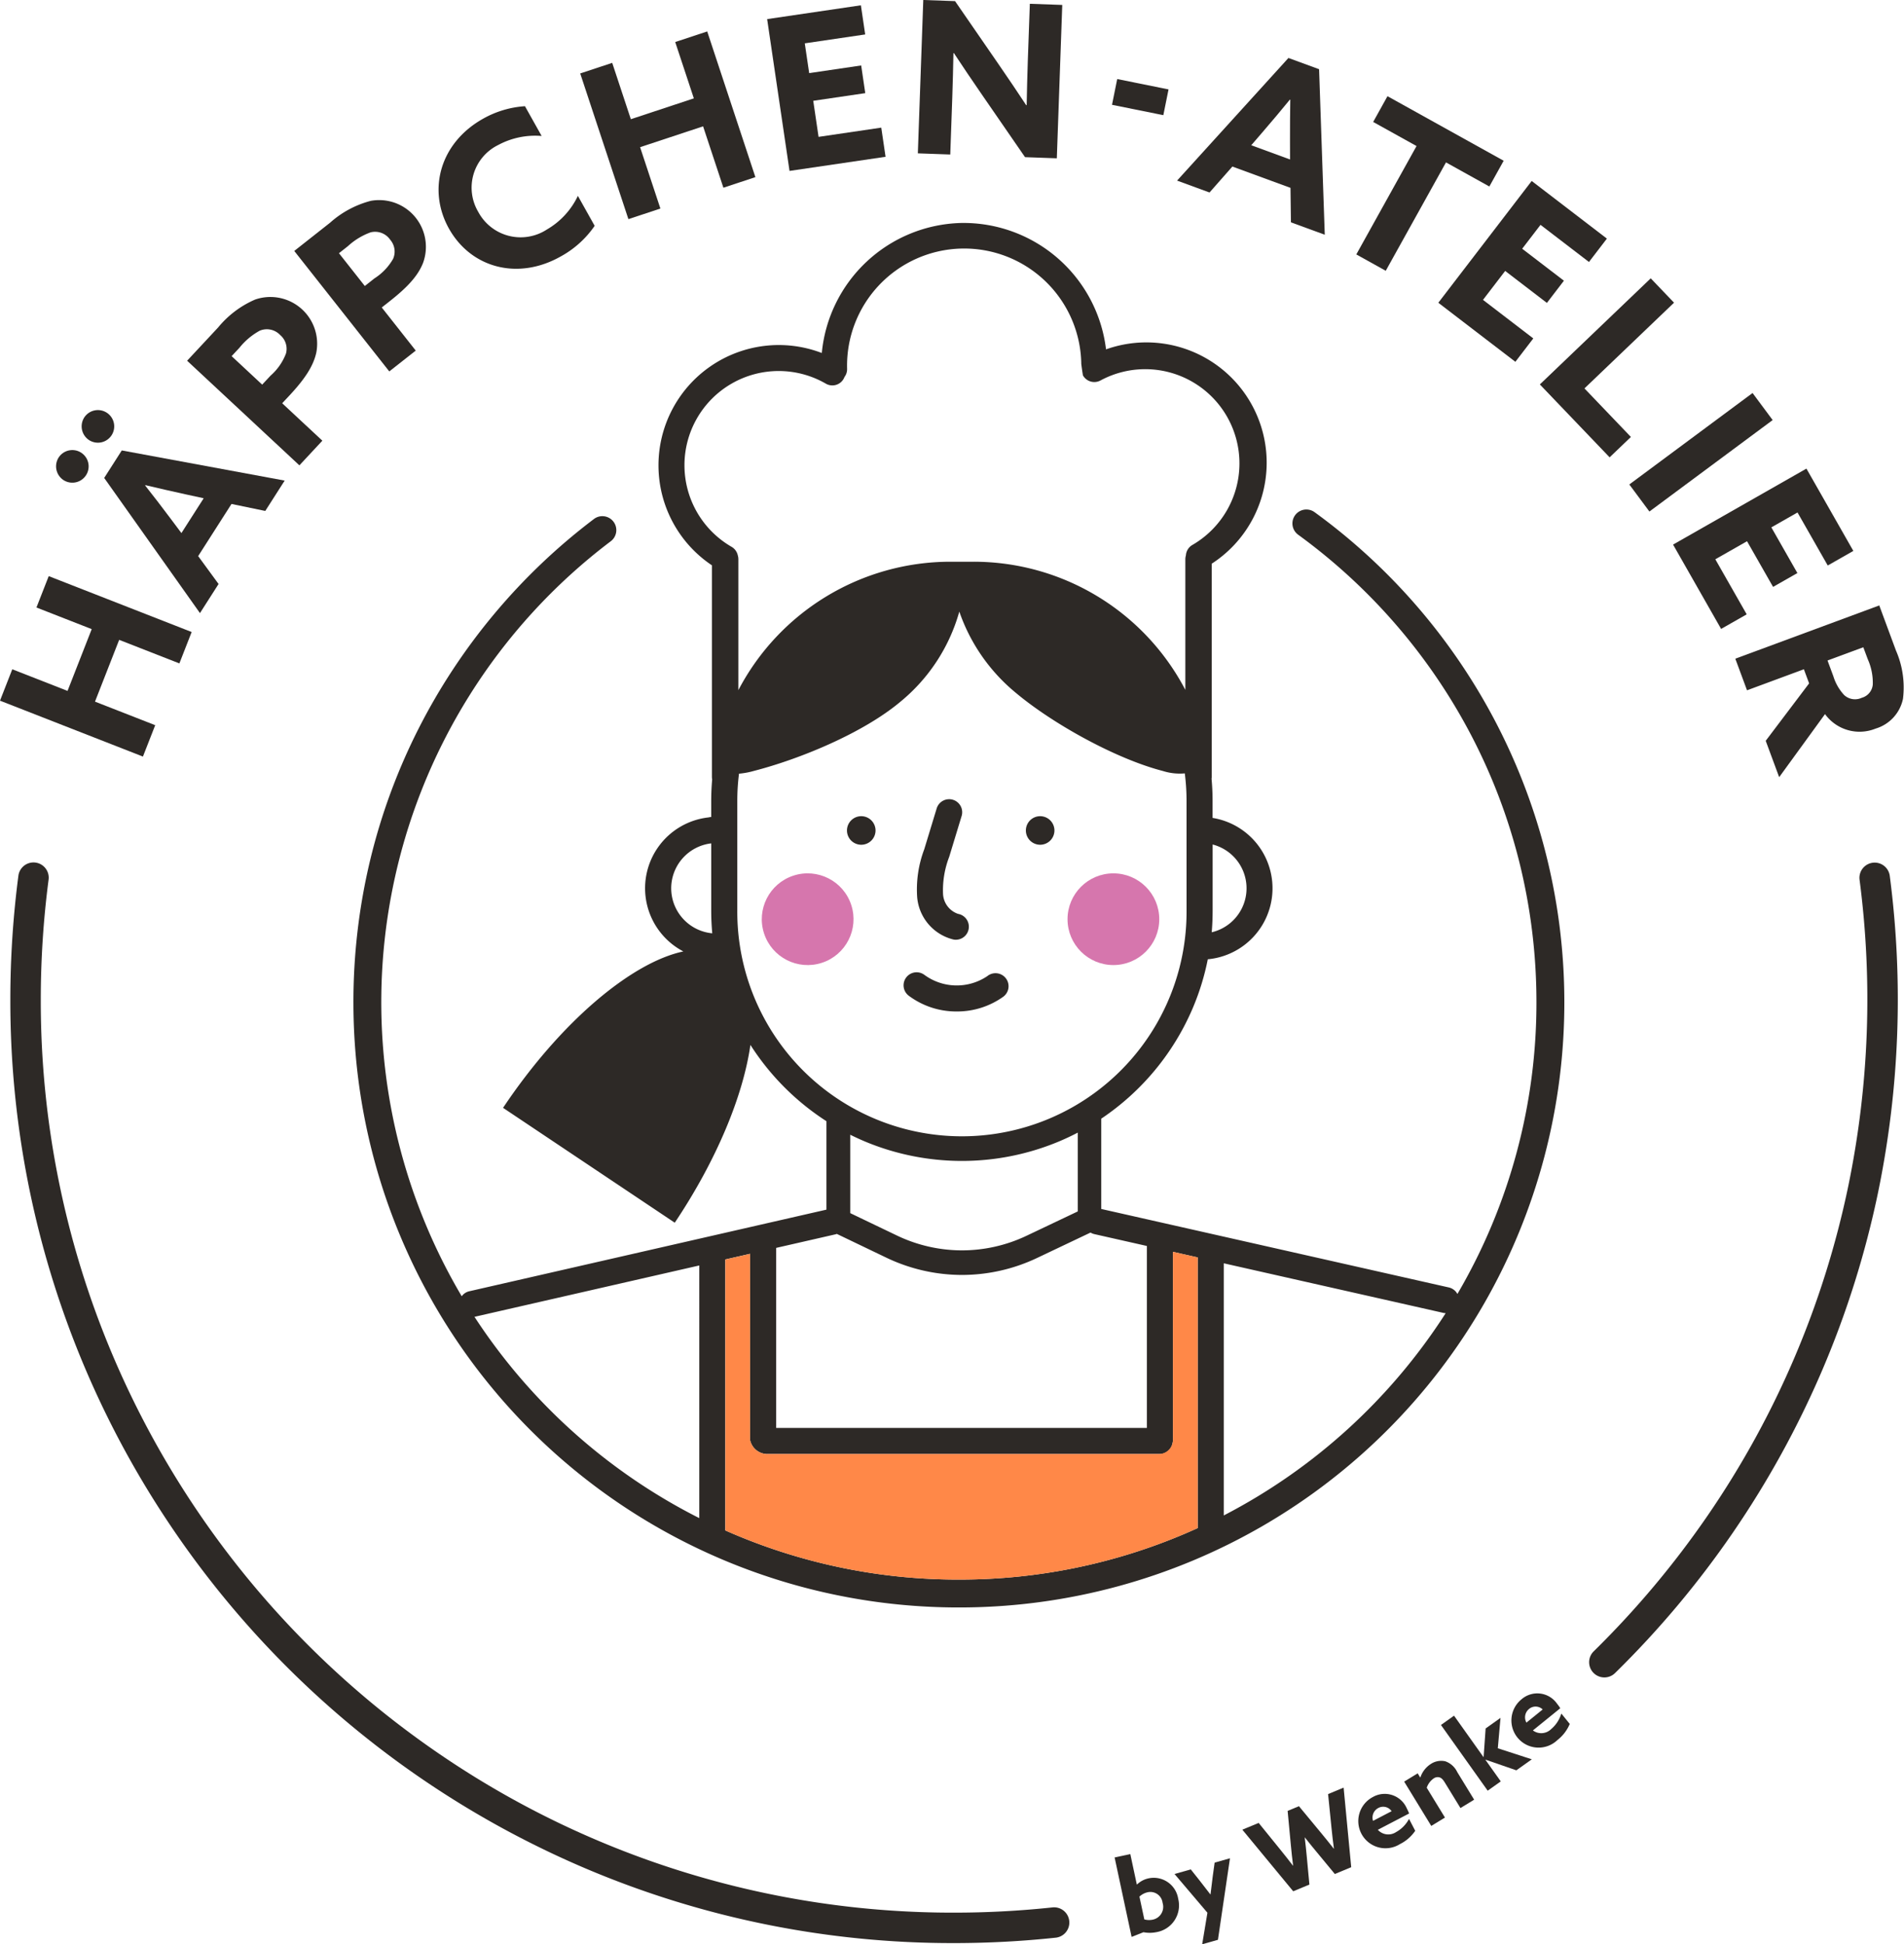 <svg xmlns="http://www.w3.org/2000/svg" width="210.152" height="214.633" viewBox="0 0 210.152 214.633">
  <g id="Gruppe_43" data-name="Gruppe 43" transform="translate(-466.549 -269.045)">
    <g id="Gruppe_1" data-name="Gruppe 1" transform="translate(549.314 364.142)">
      <circle id="Ellipse_1" data-name="Ellipse 1" cx="5.062" cy="5.062" r="5.062" transform="translate(0 3.131) rotate(-18.014)" fill="#d676ad"/>
      <circle id="Ellipse_2" data-name="Ellipse 2" cx="5.062" cy="5.062" r="5.062" transform="translate(35.063 1.317)" fill="#d676ad"/>
    </g>
    <g id="Gruppe_2" data-name="Gruppe 2" transform="translate(466.549 269.045)">
      <path id="Pfad_1" data-name="Pfad 1" d="M2113.5,1578.337a1.576,1.576,0,1,0,1.576,1.576A1.576,1.576,0,0,0,2113.5,1578.337Z" transform="translate(-1998.694 -1488.233)" fill="#2d2926"/>
      <path id="Pfad_2" data-name="Pfad 2" d="M1826.556,1578.337a1.576,1.576,0,1,0,1.575,1.576A1.576,1.576,0,0,0,1826.556,1578.337Z" transform="translate(-1731.495 -1488.233)" fill="#2d2926"/>
      <path id="Pfad_3" data-name="Pfad 3" d="M1940.73,1566.927a1.392,1.392,0,0,0,.251.022,1.439,1.439,0,0,0,.248-2.856,2.452,2.452,0,0,1-1.662-2.208,10.225,10.225,0,0,1,.679-4.082l1.364-4.484a1.439,1.439,0,1,0-2.753-.837l-1.364,4.484a12.535,12.535,0,0,0-.78,5.286A5.267,5.267,0,0,0,1940.73,1566.927Z" transform="translate(-1835.481 -1463.206)" fill="#2d2926"/>
      <path id="Pfad_4" data-name="Pfad 4" d="M1925.03,1829.2a6.037,6.037,0,0,1-6.967-.1,1.439,1.439,0,0,0-1.749,2.286,8.757,8.757,0,0,0,5.176,1.743h.128a8.744,8.744,0,0,0,5.095-1.6,1.439,1.439,0,1,0-1.684-2.333Z" transform="translate(-1816.018 -1721.468)" fill="#2d2926"/>
      <path id="Pfad_5" data-name="Pfad 5" d="M1100.432,626.678a15.848,15.848,0,0,0-15.352,14.353,13.279,13.279,0,0,0-12.13,23.439v23.344a1.46,1.46,0,0,0,.028.283q-.1,1.179-.105,2.375v1.783a1.429,1.429,0,0,0-.3.046,7.869,7.869,0,0,0-2.775,14.794c-5.721,1.215-13.552,7.771-19.9,17.266l18.952,12.681c4.663-6.969,7.558-14.069,8.35-19.628a27.892,27.892,0,0,0,8.391,8.423V735.6l-39.419,9.01a1.431,1.431,0,0,0-.837.55,63.782,63.782,0,0,1,16.417-83.32,1.54,1.54,0,1,0-1.859-2.454,67.112,67.112,0,0,0-19.344,23.163,66.454,66.454,0,0,0-5.328,14.507,67.125,67.125,0,0,0-1.838,15.856,66.774,66.774,0,0,0,66.822,66.605h.231a66.776,66.776,0,0,0,66.6-67.053,66.855,66.855,0,0,0-27.567-53.861,1.539,1.539,0,0,0-1.811,2.49,64.055,64.055,0,0,1,19.078,22.1,63.4,63.4,0,0,1,5.314,13.963,64.04,64.04,0,0,1,1.906,15.323,63.549,63.549,0,0,1-8.723,32.432,1.435,1.435,0,0,0-.949-.722l-38.364-8.664v-9.965a27.812,27.812,0,0,0,10.115-12.237,27.452,27.452,0,0,0,1.648-5.362,7.87,7.87,0,0,0,.527-15.606v-1.881q0-1.229-.111-2.439a1.506,1.506,0,0,0,.018-.219V664.291a13.28,13.28,0,0,0-11.666-23.661,15.847,15.847,0,0,0-16.026-13.952Zm-28.876,142.977a64.162,64.162,0,0,1-24.812-22.223l.069-.014,24.744-5.655Zm56.661-67.105v-7.26a4.992,4.992,0,0,1-.1,9.691Q1128.217,703.773,1128.217,702.549Zm-59.76-2.426a5,5,0,0,1,4.417-4.958v7.385q0,1.281.115,2.544A5,5,0,0,1,1068.457,700.122Zm60.989,41.4,24.211,5.468a1.434,1.434,0,0,0,.283.035,64.175,64.175,0,0,1-24.494,22.333Zm-5.666,19.9a1.429,1.429,0,0,0,.055-.391V740.258l2.732.617v29.879q-.668.3-1.345.593a63.354,63.354,0,0,1-24.8,5.092h-.221a63.342,63.342,0,0,1-24.61-4.926q-.583-.245-1.161-.5V741.1l2.733-.625V761.03a1.953,1.953,0,0,0,1.8,1.548h43.406A1.439,1.439,0,0,0,1123.78,761.422Zm-2.822-21.813V759.7h-40.914V739.822l6.526-1.492a1.453,1.453,0,0,0,.168-.051l5.479,2.63a19.374,19.374,0,0,0,8.3,1.9h.036a19.374,19.374,0,0,0,8.266-1.864l5.906-2.807.014-.008a1.431,1.431,0,0,0,.427.173Zm-32.737-3.624v-8.655q.764.38,1.553.716a27.759,27.759,0,0,0,21.543,0q1.031-.436,2.016-.952v8.7l-5.682,2.7a16.648,16.648,0,0,1-7.1,1.6h-.031a16.645,16.645,0,0,1-7.127-1.629Zm37.118-33.435a24.794,24.794,0,1,1-49.587,0V690.472a23.843,23.843,0,0,1,.189-3,8.792,8.792,0,0,0,1.626-.3c5.179-1.336,12.144-4.226,16.23-7.677a19.752,19.752,0,0,0,6.46-9.916,20.083,20.083,0,0,0,6.165,8.907c4.086,3.451,11.116,7.35,16.294,8.686a6.214,6.214,0,0,0,2.428.267,23.907,23.907,0,0,1,.193,3.031ZM1113.715,642.2a32.819,32.819,0,0,0,.186,1.3,1.439,1.439,0,0,0,1.958.554A10.4,10.4,0,0,1,1126,662.211a1.438,1.438,0,0,0-.733,1.167,1.472,1.472,0,0,0-.063.427v14.415a26.37,26.37,0,0,0-23.388-14.146h-2.545a26.424,26.424,0,0,0-23.4,14.176V663.8a1.463,1.463,0,0,0-.066-.436,1.435,1.435,0,0,0-.684-.936,10.4,10.4,0,0,1,10.4-18.014,1.43,1.43,0,0,0,2.064-.739,1.42,1.42,0,0,0,.287-.889,12.927,12.927,0,1,1,25.847-.586Z" transform="translate(-994.374 -602.062)" fill="#2d2926"/>
      <path id="Pfad_6" data-name="Pfad 6" d="M483.68,1209.682l-6.646-2.6,2.668-6.82,6.646,2.6,1.355-3.465-15.776-6.171-1.355,3.464,6.1,2.387-2.668,6.82-6.1-2.387-1.355,3.465,15.776,6.172Z" transform="translate(-466.549 -1129.625)" fill="#2d2926"/>
      <path id="Pfad_7" data-name="Pfad 7" d="M557.31,994.409a1.8,1.8,0,1,0-.548-2.488A1.818,1.818,0,0,0,557.31,994.409Z" transform="translate(-550.295 -941.405)" fill="#2d2926"/>
      <path id="Pfad_8" data-name="Pfad 8" d="M644.258,1009.578l2.054-3.213-2.253-3.079,3.68-5.757,3.727.772,2.142-3.352-17.979-3.328-1.941,3.036Zm-6.023-14.125c1.324.319,3.071.713,4.459,1.018l1.975.429-2.458,3.844-1.153-1.542c-.913-1.222-2-2.642-2.849-3.71Z" transform="translate(-622.187 -941.895)" fill="#2d2926"/>
      <path id="Pfad_9" data-name="Pfad 9" d="M598.33,930.238a1.8,1.8,0,1,0-.548-2.488A1.817,1.817,0,0,0,598.33,930.238Z" transform="translate(-588.492 -881.649)" fill="#2d2926"/>
      <path id="Pfad_10" data-name="Pfad 10" d="M781.543,760.884l-4.433-4.132.8-.856c1.691-1.814,2.634-3.238,2.963-4.723a5.161,5.161,0,0,0-6.746-5.871,10.832,10.832,0,0,0-4.08,3.074l-3.43,3.68,12.392,11.55Zm-6.641-6.19-3.372-3.143.862-.924a7.433,7.433,0,0,1,2.235-1.883,2.019,2.019,0,0,1,2.268.483,1.99,1.99,0,0,1,.634,2.031,6.182,6.182,0,0,1-1.7,2.444Z" transform="translate(-745.964 -712.234)" fill="#2d2926"/>
      <path id="Pfad_11" data-name="Pfad 11" d="M951.888,606.434l-3.752-4.759.919-.724c1.948-1.536,3.1-2.8,3.648-4.217a5.161,5.161,0,0,0-5.772-6.831,10.834,10.834,0,0,0-4.5,2.416l-3.951,3.115,10.488,13.3Zm-5.621-7.13-2.854-3.62.992-.782a7.439,7.439,0,0,1,2.5-1.521,2.02,2.02,0,0,1,2.168.823,1.99,1.99,0,0,1,.317,2.1,6.182,6.182,0,0,1-2.054,2.156Z" transform="translate(-906.001 -567.731)" fill="#2d2926"/>
      <path id="Pfad_12" data-name="Pfad 12" d="M1183.453,455.964a10.867,10.867,0,0,0,3.779-3.4l-1.852-3.307a8.5,8.5,0,0,1-3.419,3.711,5.3,5.3,0,0,1-7.581-1.95,5.243,5.243,0,0,1,2.2-7.373,8.608,8.608,0,0,1,4.8-1l-1.841-3.287a10.861,10.861,0,0,0-4.618,1.379c-4.757,2.664-6.169,7.852-3.768,12.139C1173.569,457.181,1178.7,458.628,1183.453,455.964Z" transform="translate(-1121.597 -427.634)" fill="#2d2926"/>
      <path id="Pfad_13" data-name="Pfad 13" d="M1405.952,339.04l-2.24-6.776,6.953-2.3,2.241,6.776,3.532-1.168-5.318-16.084-3.532,1.168,2.057,6.22-6.954,2.3-2.057-6.22-3.532,1.168,5.319,16.084Z" transform="translate(-1333.062 -316.017)" fill="#2d2926"/>
      <path id="Pfad_14" data-name="Pfad 14" d="M1709.974,294.285l-.474-3.218-6.921,1.02-.587-3.982,5.741-.846-.45-3.056-5.74.846-.485-3.287,6.667-.982-.474-3.218-10.347,1.525,2.47,16.759Z" transform="translate(-1612.231 -276.977)" fill="#2d2926"/>
      <path id="Pfad_15" data-name="Pfad 15" d="M1942.426,279.812c.058-1.637.093-3.275.127-4.889l.048-.022c1,1.511,1.978,2.974,3.025,4.486l4.831,7.008,3.508.125.6-16.93-3.578-.127-.224,6.29c-.058,1.637-.093,3.275-.126,4.889l-.048.022c-1-1.511-1.979-2.974-3.025-4.486l-4.832-7.009-3.507-.125-.6,16.93,3.578.127Z" transform="translate(-1837.319 -269.045)" fill="#2d2926"/>
      <rect id="Rechteck_1" data-name="Rechteck 1" width="2.901" height="5.779" transform="translate(122.737 11.57) rotate(-78.575)" fill="#2d2926"/>
      <path id="Pfad_16" data-name="Pfad 16" d="M2360.517,374.022l6.414,2.352.05,3.806,3.734,1.369-.627-18.273-3.383-1.24-12.291,13.537,3.581,1.313Zm3.34-3.809c1-1.155,2.147-2.527,3.008-3.582l.044.016c-.026,1.361-.034,3.152-.032,4.574l.006,2.021-4.283-1.571Z" transform="translate(-2224.495 -355.636)" fill="#2d2926"/>
      <path id="Pfad_17" data-name="Pfad 17" d="M2645.082,442.62l6.649-11.965,4.786,2.66,1.58-2.843-12.824-7.126-1.579,2.843,4.786,2.66-6.648,11.965Z" transform="translate(-2492.131 -412.727)" fill="#2d2926"/>
      <path id="Pfad_18" data-name="Pfad 18" d="M2781.866,579.282l1.979-2.581-5.552-4.256,2.448-3.194,4.605,3.53,1.879-2.451-4.606-3.53,2.022-2.637,5.348,4.1,1.979-2.581-8.3-6.363-10.306,13.444Z" transform="translate(-2614.609 -539.341)" fill="#2d2926"/>
      <path id="Pfad_19" data-name="Pfad 19" d="M2943.926,735.309l2.35-2.249-5.128-5.359,9.888-9.464-2.572-2.688-12.238,11.713Z" transform="translate(-2766.266 -684.822)" fill="#2d2926"/>
      <rect id="Rechteck_2" data-name="Rechteck 2" width="16.941" height="3.72" transform="translate(179.834 53.483) rotate(-36.583)" fill="#2d2926"/>
      <path id="Pfad_20" data-name="Pfad 20" d="M3155.135,1038.447l2.825-1.61-3.464-6.078,3.5-1.993,2.874,5.042,2.683-1.529-2.873-5.042,2.887-1.645,3.337,5.854,2.825-1.61-5.178-9.087-14.719,8.388Z" transform="translate(-2965.169 -969.017)" fill="#2d2926"/>
      <path id="Pfad_21" data-name="Pfad 21" d="M3267.459,1245.233l-1.843-4.981-15.888,5.88,1.292,3.489,6.276-2.323.577,1.558-4.79,6.339,1.486,4.015,5.059-6.961a4.711,4.711,0,0,0,5.583,1.6,4.351,4.351,0,0,0,3.023-3.29A10.19,10.19,0,0,0,3267.459,1245.233Zm-2.558,3.741a1.666,1.666,0,0,1-1.225,1.476,1.761,1.761,0,0,1-1.935-.307,5.33,5.33,0,0,1-1.186-2.056l-.65-1.756,3.95-1.462.5,1.339A6.333,6.333,0,0,1,3264.9,1248.974Z" transform="translate(-3058.194 -1173.415)" fill="#2d2926"/>
      <path id="Pfad_22" data-name="Pfad 22" d="M598.234,1767.885a102.337,102.337,0,0,1-10.9.582,100.322,100.322,0,0,1-56.358-17.214,101.1,101.1,0,0,1-36.523-44.351,100.172,100.172,0,0,1-7.921-39.236,102.167,102.167,0,0,1,.861-13.237,1.68,1.68,0,1,0-3.332-.437,105.539,105.539,0,0,0-.89,13.674,103.686,103.686,0,0,0,17.79,58.239,104.463,104.463,0,0,0,45.827,37.736,103.509,103.509,0,0,0,40.545,8.186,105.8,105.8,0,0,0,11.258-.6,1.681,1.681,0,0,0-.359-3.342Z" transform="translate(-482.03 -1557.321)" fill="#2d2926"/>
      <path id="Pfad_23" data-name="Pfad 23" d="M3046.569,1652.8a1.68,1.68,0,0,0-1.447,1.884,101.959,101.959,0,0,1-1.24,33.78,100.252,100.252,0,0,1-15.521,36.393,101.562,101.562,0,0,1-12.584,15,1.68,1.68,0,0,0,2.354,2.4,104.357,104.357,0,0,0,22.828-33.343,103.63,103.63,0,0,0,6.215-19.765,105.34,105.34,0,0,0,1.281-34.9A1.68,1.68,0,0,0,3046.569,1652.8Z" transform="translate(-2839.874 -1557.558)" fill="#2d2926"/>
      <path id="Pfad_24" data-name="Pfad 24" d="M2258.05,3245.926a2.618,2.618,0,0,0-1.3.682l-.025-.006-.716-3.35-1.732.371,1.876,8.773,1.307-.518a3.678,3.678,0,0,0,1.451-.012,2.993,2.993,0,0,0,2.383-3.679A2.73,2.73,0,0,0,2258.05,3245.926Zm.44,4.565a2.016,2.016,0,0,1-.935-.027l-.539-2.518a1.95,1.95,0,0,1,.9-.478,1.359,1.359,0,0,1,1.656,1.171A1.444,1.444,0,0,1,2258.49,3250.49Z" transform="translate(-2131.252 -3038.571)" fill="#2d2926"/>
      <path id="Pfad_25" data-name="Pfad 25" d="M2354.477,3251.95c-.09.667-.171,1.32-.247,2l-.022.006q-.579-.762-1.2-1.549l-.958-1.206-1.794.507,3.632,4.277-.578,3.481,1.738-.492,1.329-9-1.693.479Z" transform="translate(-2220.62 -3044.829)" fill="#2d2926"/>
      <path id="Pfad_26" data-name="Pfad 26" d="M2468.628,3137.339l.376,3.729c.073.752.168,1.558.269,2.286l-.021.009c-.46-.591-.95-1.194-1.432-1.777l-2.409-2.91-1.248.518.354,3.765c.068.741.154,1.525.249,2.268l-.021.009c-.445-.585-.929-1.2-1.4-1.779l-2.38-2.935-1.8.747,5.615,6.8,1.786-.742-.287-3.06c-.069-.741-.141-1.43-.228-2.125l.021-.009c.432.552.845,1.063,1.322,1.633l1.979,2.395,1.808-.751-.838-8.786Z" transform="translate(-2322.042 -2939.281)" fill="#2d2926"/>
      <path id="Pfad_27" data-name="Pfad 27" d="M2648.875,3150.99a1.553,1.553,0,0,1-2.011-.253l3.451-1.8a4.623,4.623,0,0,0-.25-.554,2.652,2.652,0,0,0-3.747-1.266,3,3,0,1,0,2.984,5.2,4.4,4.4,0,0,0,1.689-1.472l-.684-1.312A3.57,3.57,0,0,1,2648.875,3150.99Zm-1.952-2.662a1.12,1.12,0,0,1,1.46.356l-2.046,1.066A1.185,1.185,0,0,1,2646.922,3148.328Z" transform="translate(-2494.787 -2948.737)" fill="#2d2926"/>
      <path id="Pfad_28" data-name="Pfad 28" d="M2723.154,3093.669a2.065,2.065,0,0,0-1.586.287,2.81,2.81,0,0,0-1.165,1.491l-.026,0-.273-.447-1.491.912,2.99,4.891,1.511-.923-2.011-3.291a2.047,2.047,0,0,1,.775-1.034.763.763,0,0,1,.645-.107c.2.066.363.215.588.583l1.714,2.8,1.511-.923-1.866-3.052A2.305,2.305,0,0,0,2723.154,3093.669Z" transform="translate(-2563.629 -2899.231)" fill="#2d2926"/>
      <path id="Pfad_29" data-name="Pfad 29" d="M2784.188,3021.527l-1.643,1.168-.221,3.146-.026,0-3.241-4.557-1.443,1.026,5.159,7.254,1.443-1.026-1.688-2.374.012-.022,3.395,1.174,1.708-1.215-3.754-1.219Z" transform="translate(-2618.57 -2831.882)" fill="#2d2926"/>
      <path id="Pfad_30" data-name="Pfad 30" d="M2894.764,2989.418a1.551,1.551,0,0,1-2.02.153l3.023-2.45a4.849,4.849,0,0,0-.354-.493,2.653,2.653,0,0,0-3.924-.495,3,3,0,1,0,3.96,4.5,4.409,4.409,0,0,0,1.362-1.779l-.931-1.15A3.566,3.566,0,0,1,2894.764,2989.418Zm-2.442-2.22a1.12,1.12,0,0,1,1.5.059l-1.792,1.452A1.185,1.185,0,0,1,2892.322,2987.2Z" transform="translate(-2723.551 -2798.541)" fill="#2d2926"/>
    </g>
    <path id="Pfad_31" data-name="Pfad 31" d="M1680.692,2308.26q.677-.289,1.345-.593v-29.879l-2.733-.617v20.771a1.575,1.575,0,0,1-1.466,1.548h-43.405a1.949,1.949,0,0,1-1.8-1.548v-20.55l-2.733.625v29.909c.385.17.772.338,1.161.5a63.331,63.331,0,0,0,24.61,4.926h.221A63.333,63.333,0,0,0,1680.692,2308.26Z" transform="translate(-1083.293 -1869.929)" fill="#ff8848" fill-rule="evenodd"/>
  </g>
</svg>
